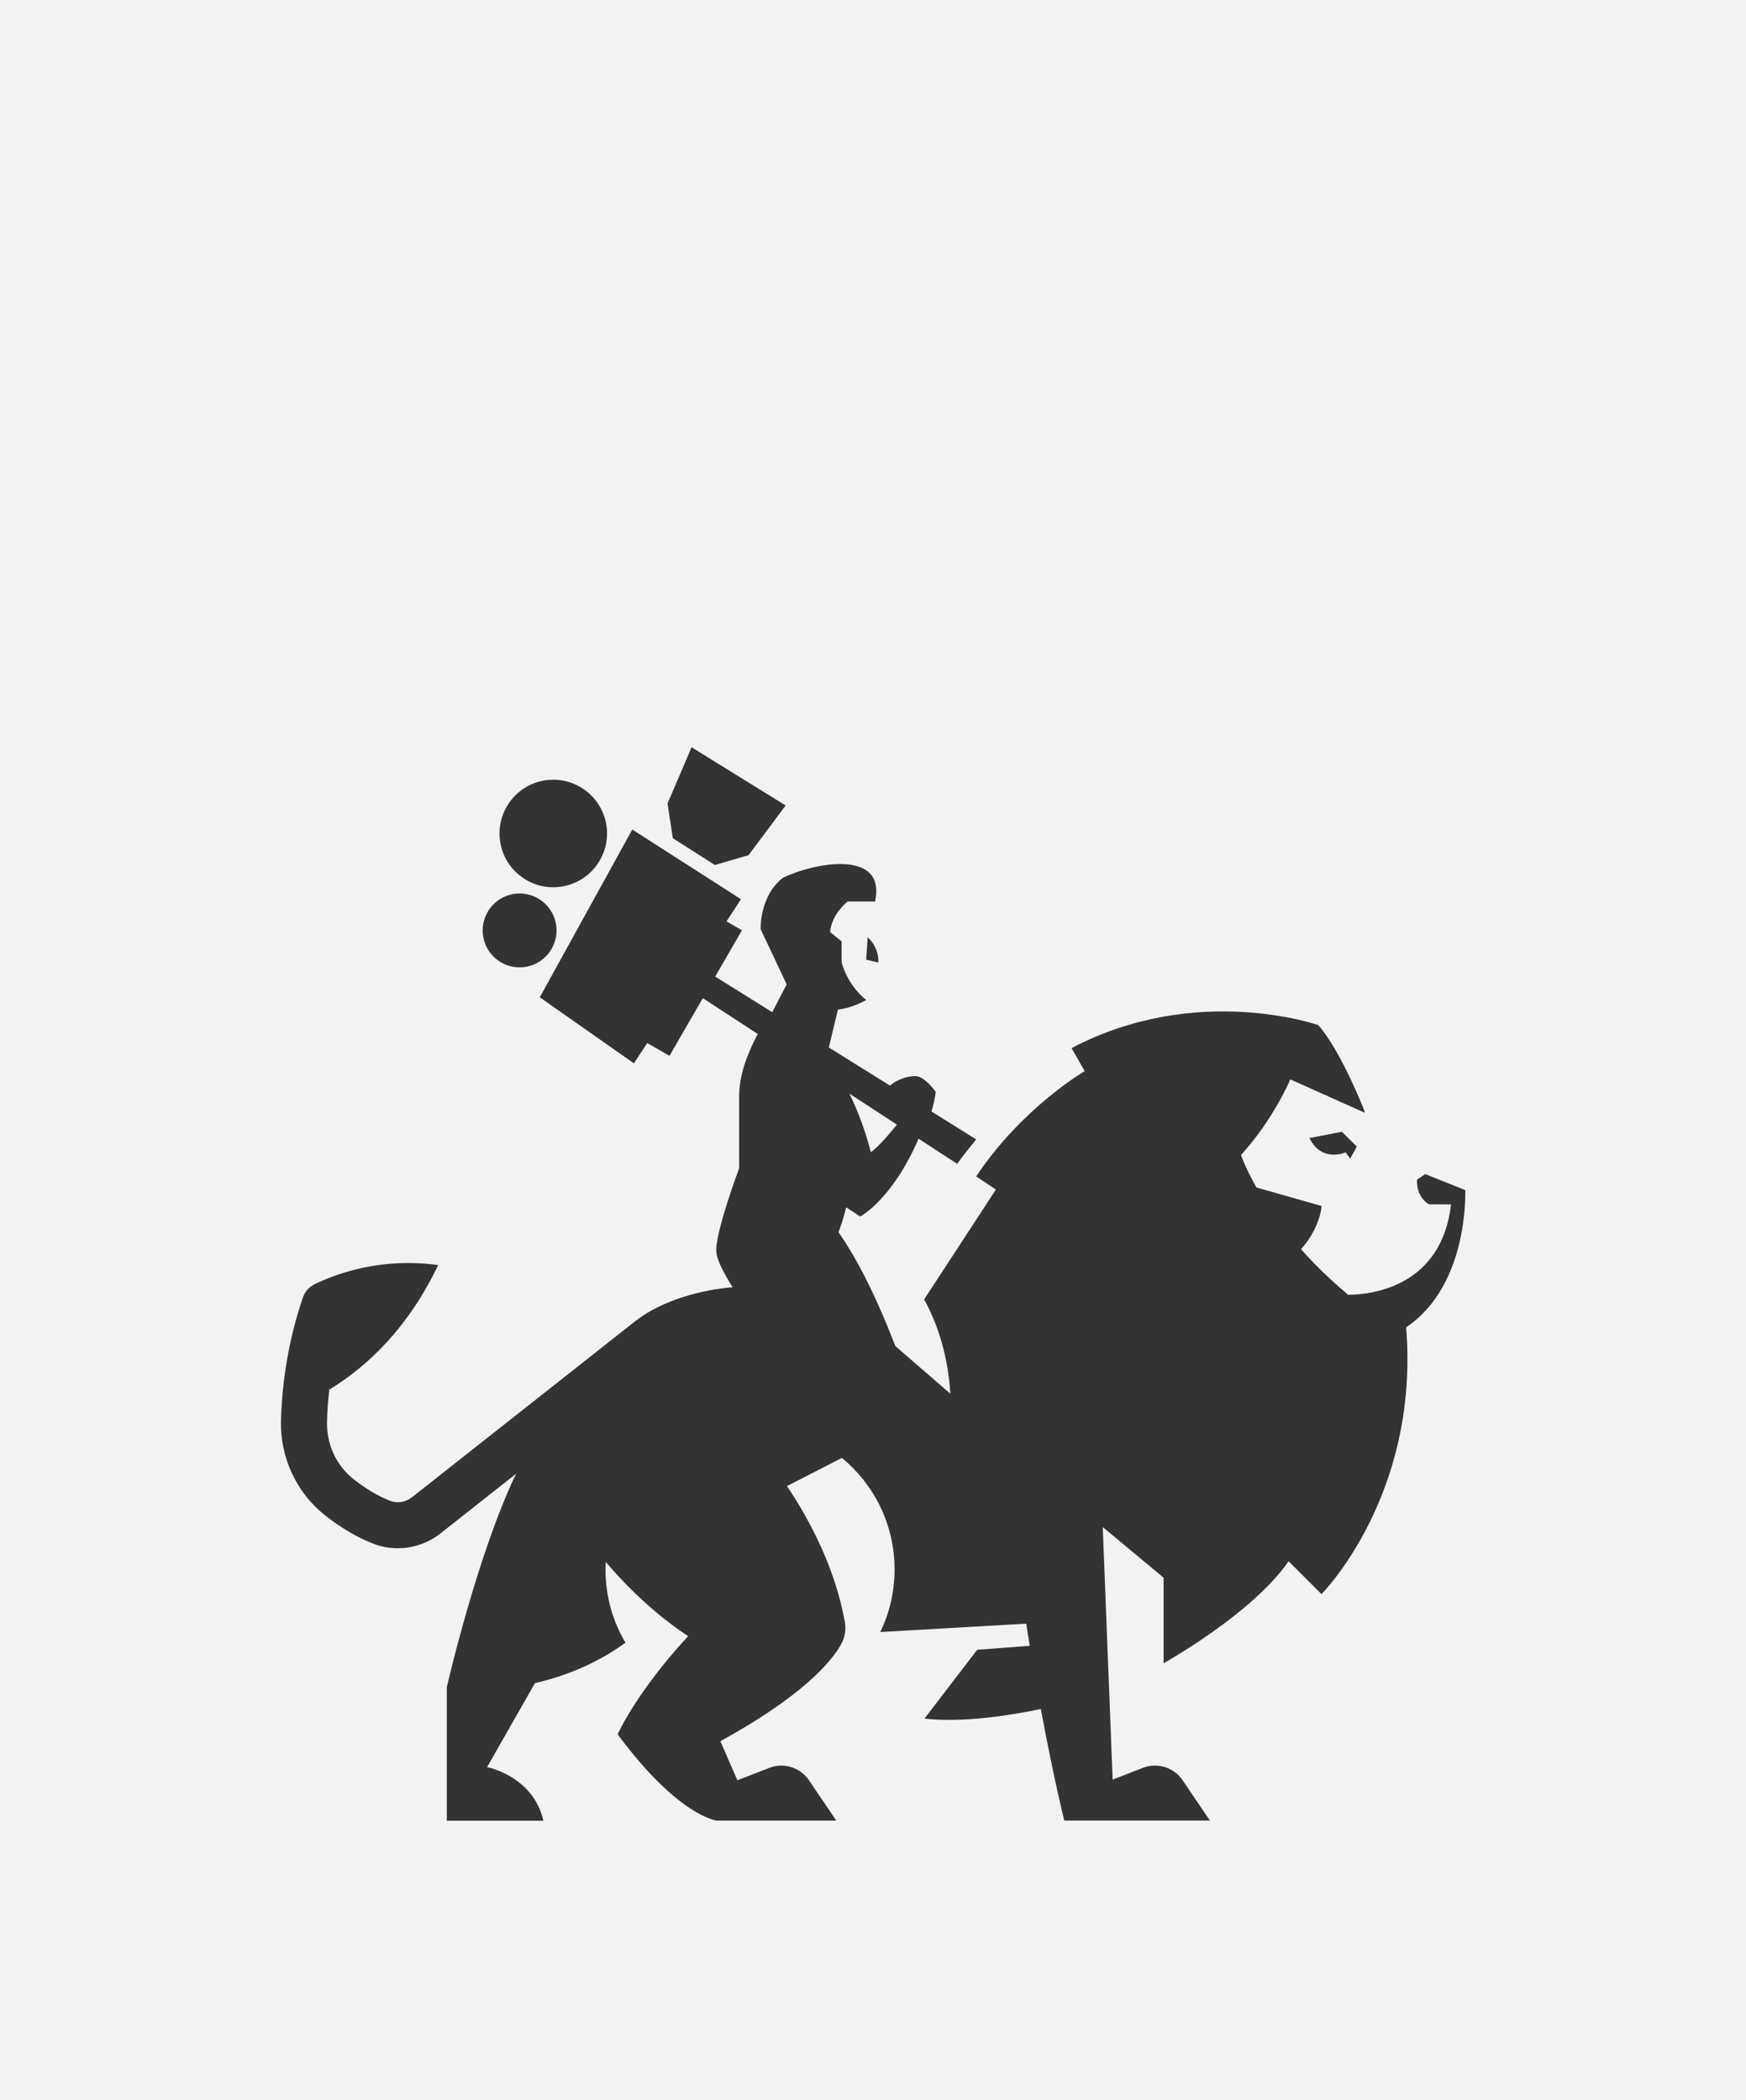<?xml version="1.0" encoding="utf-8"?><svg version="1.1" id="Ebene_2" xmlns="http://www.w3.org/2000/svg" xmlns:xlink="http://www.w3.org/1999/xlink" x="0px" y="0px" viewBox="0 0 429 516" style="enable-background:new 0 0 429 516;" xml:space="preserve"><rect x="0" y="0" width="429" height="516" fill="#333333" stroke="none"/><style type="text/css">.st0{fill:#F2F2F2;}</style><g><path class="st0" d="M220.38,276.34l-11.68-7.62c3.6,7.27,5.26,14.4,5.26,14.4C215.75,281.88,218.52,278.64,220.38,276.34z"/><path class="st0" d="M0,0v516h429V0H0z M169.92,183.61l23.12,14.31l-9.13,12.22l-8.26,2.41l-10.34-6.6l-1.29-8.51L169.92,183.61z M124.88,197.58c3.99-6.11,12.17-7.83,18.28-3.84c6.11,3.99,7.83,12.17,3.84,18.28c-3.99,6.11-12.17,7.83-18.28,3.84C122.62,211.87,120.9,203.69,124.88,197.58z M120.07,223.66c2.74-4.2,8.36-5.38,12.56-2.64c4.2,2.74,5.38,8.36,2.64,12.56c-2.74,4.2-8.36,5.38-12.56,2.64S117.33,227.86,120.07,223.66z M345.49,326.15c3.37,41.34-20.8,65.55-20.8,65.55l-8.08-8.08c-8.89,12.93-30.71,25.06-30.71,25.06v-21.02l-14.95-12.43l2.43,62.05l7.43-2.89c3.57-1.39,7.62-0.12,9.77,3.05l6.7,9.9h-23.51h-12.27c0,0-2.48-9.75-5.76-27.41c-6.43,1.35-18.74,3.47-28.6,2.36l12.96-16.91l12.92-0.98c-0.29-1.76-0.59-3.58-0.88-5.44l-35.85,2.06c2.25-4.66,3.51-9.88,3.51-15.4c0-11.03-5.04-20.89-12.94-27.39l-13.5,6.92c5.72,8.54,11.81,20.14,14.21,33.28c0.36,1.96,0.02,3.99-0.97,5.72c-2.49,4.36-9.57,12.69-29.6,23.69l4.18,9.6l7.83-3.04c3.57-1.39,7.62-0.12,9.77,3.05l6.7,9.9h-29.41c0,0-9.44-1.08-24.3-21.2c0,0,4.46-10.24,17.31-24.12c-3.62-2.35-11.72-8.19-20.24-18.24c-0.03,0.63-0.06,1.27-0.06,1.92c0,6.55,1.79,12.67,4.9,17.93c-5.26,3.83-12.55,7.69-22.24,9.93l-11.76,20.64c0,0,11.35,2.17,13.83,13.16h-23.73v-32.76c0,0,7.36-32.31,17.02-52.48l-18.63,14.7c-3.05,2.37-6.75,3.6-10.46,3.6c-2.01,0-4.02-0.36-5.93-1.1c-3.98-1.54-8-3.9-11.94-7.02c-7.01-5.53-11.05-14.24-10.8-23.31c0.34-12.47,2.91-22.68,5-29.05c0.13-0.4,0.26-0.78,0.38-1.14c0.5-1.47,1.55-2.59,2.84-3.23c0,0,0-0.01,0-0.01c6.99-3.35,14.82-5.23,23.09-5.23c2.48,0,4.92,0.18,7.31,0.51c-7.25,15.17-17.02,24.66-26.75,30.6c-0.28,2.48-0.49,5.1-0.56,7.86c-0.15,5.51,2.28,10.79,6.5,14.12c3.06,2.41,6.1,4.22,9.03,5.35c1.74,0.67,3.78,0.34,5.32-0.86l54.98-43.36c6.71-5.22,16.48-7.66,23.83-8.27c-1.96-3.11-3.8-6.52-4-8.57c-0.44-4.54,5.6-20.64,5.6-20.64v-17.63c0-5.33,2-10.4,4.39-15.05l0.21-0.32l-13.52-8.82l-8.19,14.18l-5.47-3.16l-3.27,5l-23.13-16.23l22.73-41.22l26.71,17.12l-3.56,5.45l3.79,2.19l-6.57,11.37l14.02,8.75l3.54-6.83l-6.38-13.54c0,0-0.41-7.97,5.39-12.61c7.47-3.71,25.54-7.27,22.71,5.78h-6.73c-0.62,0.49-3.91,3.29-4.33,7.5l2.84,2.3v5.13c0,0,1.18,5.35,6.05,9.29c-2.52,1.35-4.83,2.08-6.95,2.35l-2.24,9.3l15.04,9.38c1.77-1.63,4.9-2.55,6.62-2.3c2.11,0.31,4.6,3.82,4.6,3.82c-0.2,1.76-0.59,3.38-1.06,4.82l11.01,6.87c-1.32,1.64-3.42,4.18-4.67,6.01l-9.49-6.19c-6.47,15-14.32,19.13-14.32,19.13l-3.47-2.27c-0.49,2.01-1.11,4.06-1.88,6.13c3.41,4.83,8.35,13.39,13.96,27.97l13.51,11.7c-0.51-8.66-2.83-16.62-6.43-23.17l17.63-26.99l-4.85-3.23c11.32-16.97,26.67-25.86,26.67-25.86l-3.23-5.66c30.71-16.17,60.62-5.66,60.62-5.66c5.66,6.47,11.32,21.02,11.32,21.02s0.02,0.14,0.08,0.51l-18.27-8.19c0,0-4.04,9.7-12.12,18.59c0,0,1.04,3.1,3.8,7.97l16.01,4.55c0,0-0.28,5.27-5.06,10.61c3.09,3.49,6.77,7.15,11.13,10.81c0,0,0.15,0.16,0.43,0.41c5.71-0.05,22.94-1.92,25.31-22.22l-5.43-0.01c0,0-3.14-1.61-2.94-6.07l2.03-1.37l9.83,3.94C359.98,292.42,361.09,315.66,345.49,326.15z M215.78,236.49l-2.96-0.69l0.38-5.5C216.23,233.14,215.78,236.49,215.78,236.49z M333.38,281.73l-1.64,2.95l-1.12-1.53c0,0-5.79,2.68-8.88-3.51l7.97-1.55L333.38,281.73z"/></g></svg>